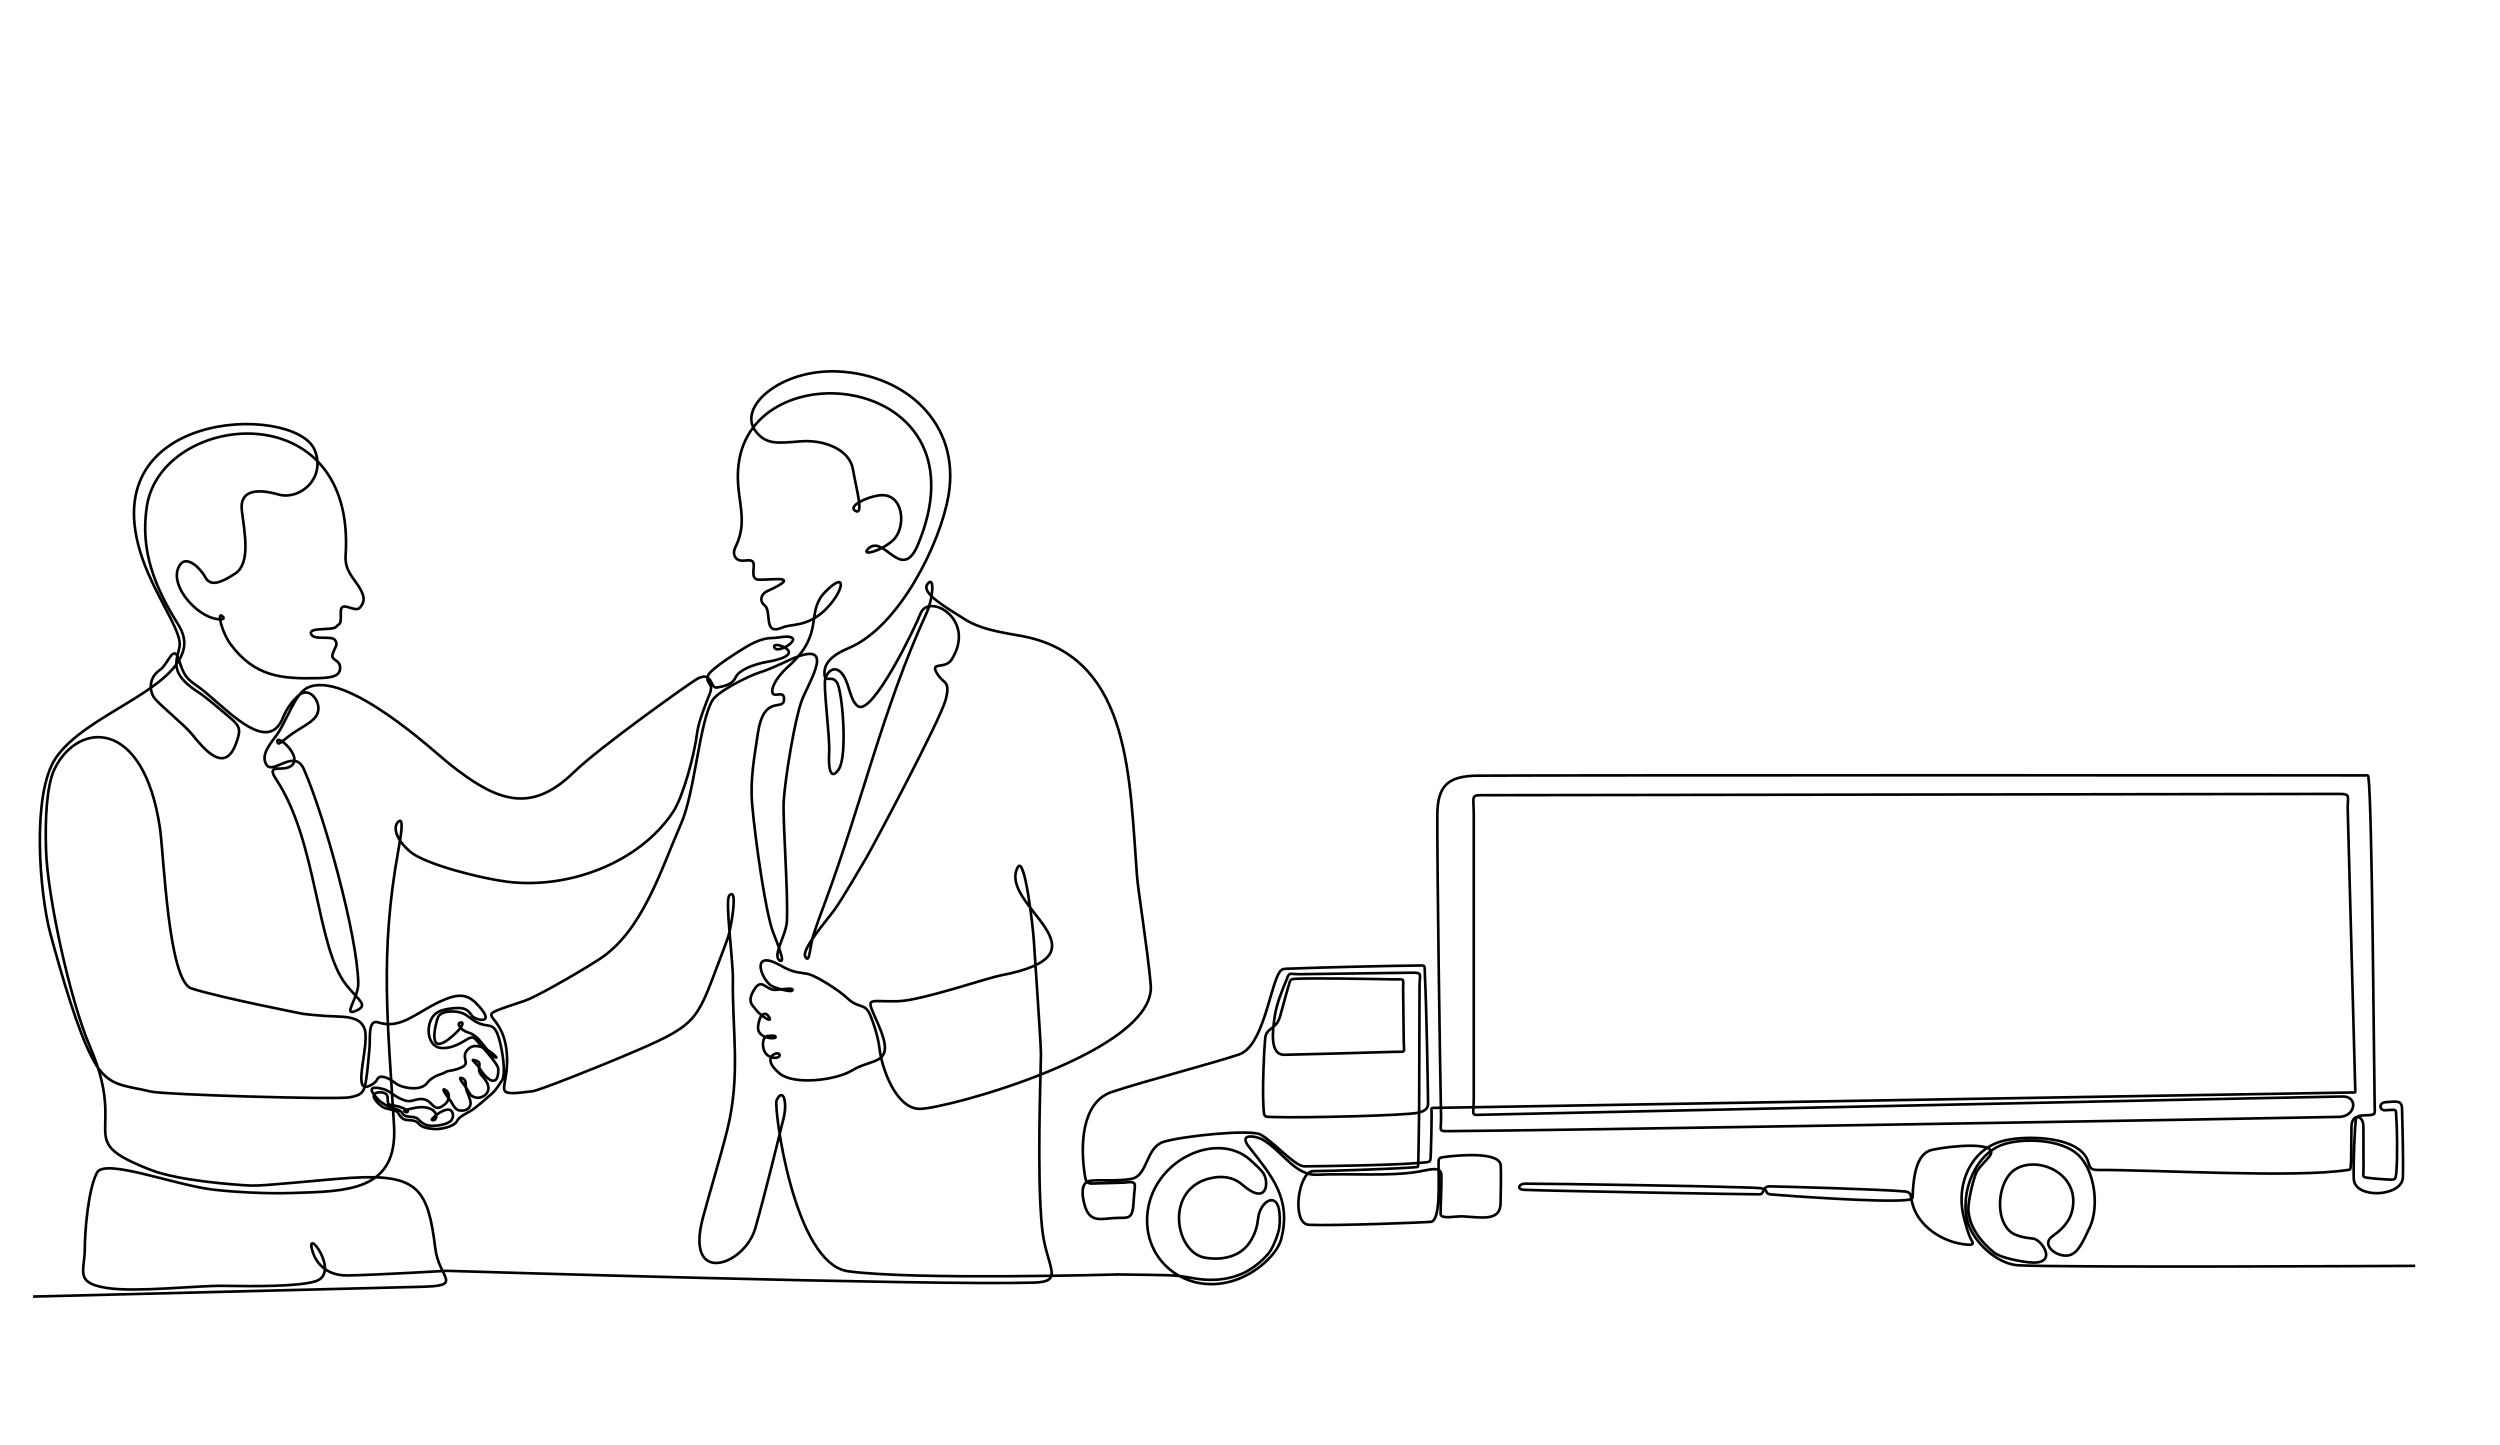 <svg width="346" height="200" viewBox="0 0 346 200" fill="none" xmlns="http://www.w3.org/2000/svg">
<rect x="0" y="0" width="346" height="200" fill="#808080" stroke="none"/>
<g clip-path="url(#clip0_19006_310)">
<path fill-rule="evenodd" clip-rule="evenodd" d="M-34.911 -8.333H381.797V208.555H-34.911V-8.333Z" fill="white"/>
<path d="M61.815 175.882C61.815 175.882 128.768 177.95 143.161 177.51C147.434 177.379 144.788 175.354 144.232 170.028C143.454 162.566 144.067 148.121 144.067 145.907C144.067 144.296 143.171 131.769 143.082 130.159C142.992 128.548 141.829 118.169 140.845 120.048C138.084 125.32 154.493 131.948 138.518 134.991C136.639 135.349 127.513 138.48 124.291 138.57C119.869 138.692 119.769 137.697 121.559 141.791C124.098 147.593 120.836 146.352 117.935 148.143C115.749 149.494 109.895 150.248 107.869 148.546C105.115 146.233 107.779 145.391 107.891 145.951C108.003 146.51 106.795 146.622 106.079 145.907C105.364 145.191 105.453 143.446 106.236 143.379C107.018 143.311 107.421 143.311 107.332 143.58C107.242 143.848 104.715 143.736 104.916 142.036C105.117 140.336 105.904 139.838 106.459 140.784C107.014 141.729 105.162 140.493 104.669 139.8C104.177 139.106 103.327 138.704 104.356 137.004C105.448 135.199 105.967 137.098 107.354 136.996C108.27 136.929 109.813 136.656 109.702 137.026C109.568 137.473 106.995 136.645 106.637 136.355C105.147 135.144 103.968 131.283 108.158 133.693C109.948 134.722 110.708 134.543 111.871 134.811C113.035 135.08 116.211 137.138 117.239 138.122C118.911 139.719 119.678 138.677 120.461 140.538C120.64 140.963 121.489 143.133 121.713 145.056C122.04 147.865 124.006 153.467 127.306 153.467C130.936 153.467 160.11 145.551 159.261 136.274C158.795 131.178 157.519 123.29 157.369 121.345C156.326 107.795 156.529 91.624 142.426 88.239C140.19 87.702 136.253 87.434 133.568 85.733C130.884 84.034 127.394 82.066 128.378 80.812C129.362 79.56 129.184 82.781 128.199 84.928C122.224 97.966 119.213 111.364 114.164 124.952C113.54 126.63 112.948 128.222 112.631 129.219C112.005 131.187 112.094 133.424 111.467 132.44C110.841 131.456 114.331 127.519 115.494 125.909C116.658 124.298 119.073 120.093 119.878 118.75C120.683 117.408 130.168 99.603 130.884 96.829C131.599 94.055 130.526 94.726 129.631 93.115C128.737 91.505 130.82 92.702 131.715 91.27C135.205 85.687 128.483 81.965 127.394 84.928C126.83 86.463 120.733 99.237 118.715 97.724C117.641 96.918 117.597 94.86 116.746 93.518C115.896 92.176 114.778 92.445 114.241 93.831C113.867 94.797 114.89 101.796 114.753 104.23C114.628 106.431 114.965 108.078 116.075 106.492C117.328 104.703 116.611 95.531 115.806 94.413C115.001 93.294 114.061 94.771 114.106 93.026C114.151 91.281 116.12 90.252 117.418 89.716C124.435 86.813 130.175 75.173 131.285 68.509C132.928 58.659 125.419 51.877 116.035 51.413C108.048 51.019 101.94 56.389 104.621 59.74C106.053 61.531 107.485 61.352 110.796 61.083C114.106 60.815 117.595 62.246 118.043 64.931C118.49 67.615 119.654 71.552 118.311 70.657C117.457 70.088 119.664 68.867 121.578 68.572C125.159 68.02 125.5 73.108 123.546 74.818C121.756 76.384 119.386 76.875 120.012 76.115C122.197 73.46 124.731 80.902 127.035 75.4C136.749 52.196 105.19 48.3 102.34 63.499C101.396 68.53 103.883 71.507 101.803 75.667C101.266 76.742 101.803 77.547 102.608 77.591C103.413 77.636 104.219 77.278 104.308 78.084C104.398 78.889 103.861 80.186 105.069 80.231C106.684 80.291 111.216 79.511 106.232 81.796C105.158 82.289 105.18 83.295 105.784 83.742C106.929 84.592 105.494 88.08 108.334 86.83C109.452 86.338 111.734 86.785 114.15 84.459C116.831 81.877 117.354 78.725 114.216 81.914C111.37 84.806 114.321 87.607 109.004 92.333C107.797 93.406 106.722 94.972 106.901 95.822C107.08 96.672 108.512 95.42 108.512 96.762C108.512 98.574 105.715 95.916 104.888 101.505C104.395 104.834 103.791 107.942 104.105 111.427C104.572 116.606 105.983 126.359 106.988 128.999C107.689 130.84 108.791 133.503 107.885 132.91C106.864 132.243 108.81 129.468 108.906 127.491C109.099 123.488 108.308 113.512 108.466 110.855C108.645 107.857 109.987 99.536 110.971 96.941C112.012 94.196 116.057 88.184 109.048 91.438C107.795 92.02 106.14 92.78 105.066 93.093C103.992 93.407 99.38 95.582 98.575 96.969C96.789 100.045 96.151 109.673 94.284 113.941C91.483 120.342 88.915 128.913 82.941 132.758C79.31 135.096 73.982 138.044 72.764 138.458C64.355 141.317 69.498 139.148 70.124 145.571C70.174 146.084 70.191 146.556 70.185 146.99C70.127 151.114 68.047 151.759 73.703 151.029C74.581 150.916 82.194 147.937 88.007 145.446C97.113 141.545 96.438 141.027 100.216 131.218C100.558 130.329 100.83 129.547 100.949 129.018C101.351 127.229 102.067 122.844 100.949 123.918C100.302 124.538 101.472 132.945 101.431 135.496C101.319 142.49 102.543 148.762 100.651 156.383C99.688 160.26 98.195 165.089 97.272 168.579C94.761 178.076 103.051 175.154 104.532 169.994C105.909 165.198 108.048 156.364 108.464 154.698C109.001 152.551 108.375 150.403 107.48 152.282C107.058 153.168 109.843 174.92 117.384 175.943C126.576 177.19 154.675 176.386 154.675 176.386M61.838 175.881C61.838 175.881 52.203 176.45 48.108 176.522C45.052 176.577 43.718 174.647 43.282 173.283C42.021 169.333 47.355 176.242 43.617 177.346C41.235 178.05 35.469 178.042 31.066 177.962C27.239 177.892 18.841 178.905 14.713 178.242C10.264 177.527 11.739 175.905 11.739 172.772C11.739 170.613 12.173 164.658 13.42 162.295C14.486 160.276 24.067 163.968 29.338 164.623C32.006 164.954 36.615 165.238 40.536 165.109C47.937 164.865 55.077 164.936 54.534 155.774C53.702 141.741 52.522 132.024 55.135 117.655C55.492 115.686 55.94 113.002 55.135 113.718C54.329 114.434 54.777 116.223 56.835 117.923C58.893 119.623 66.588 121.592 70.256 122.039C78.659 123.064 88.399 119.472 93.119 112.427C94.541 110.305 96.096 104.547 96.504 101.299C96.676 99.933 97.686 97.357 98.194 96.101C98.886 94.388 97.588 94.779 97.993 93.496C98.262 92.646 102.288 90.096 103.451 89.425C104.614 88.754 105.777 88.307 106.806 88.307C107.567 88.307 108.547 88.038 109.188 88.132C110.486 88.323 109.235 89.282 108.684 89.557C108.04 89.878 107.318 90.02 107.164 89.604C106.94 88.995 108.302 89.305 108.894 89.81C110.234 90.956 106.501 91.543 106.091 91.617C104.346 91.93 102.253 92.719 101.796 93.765C101.338 94.81 100.016 95.002 99.246 95.151C98.204 95.353 98.715 92.754 96.472 93.966C95.644 94.413 83.005 103.383 79.426 106.873C73.424 112.725 68.719 110.941 62.068 105.62C60.286 104.194 47.778 92.545 42.512 95.205C40.731 96.104 39.698 99.91 38.138 101.945C37.109 103.287 36.119 104.636 36.88 105.844C37.789 107.288 40.76 103.489 42.069 106.481C44.955 113.069 49.445 129.46 49.585 136.042C49.63 138.145 47.303 140.74 49.272 139.89C51.093 139.103 49.62 138.47 47.902 136.289C43.761 131.03 43.937 116.442 38.22 107.857C36.88 105.844 38.668 106.604 39.786 106.247C42.726 105.306 37.984 101.168 38.417 102.754C38.551 103.246 39.16 102.399 40.77 101.325C42.381 100.252 43.901 99.648 44.058 98.261C44.214 96.874 42.738 94.906 41.217 96.337C39.696 97.769 39.271 99.133 39.025 99.648C36.98 103.926 32.256 99.073 28.583 95.94C26.511 94.174 25.686 94.399 24.842 91.536C24.037 88.802 23.334 91.91 22.113 92.736C20.592 93.765 20.637 95.599 21.352 96.583C22.068 97.568 25.468 100.252 26.587 101.639C28.329 103.799 31.119 107.134 32.671 102.892C33.342 101.057 33.297 100.565 31.866 99.357C30.434 98.149 28.465 96.449 27.481 95.823C23.282 93.15 24.482 91.411 24.845 89.522C25.198 87.679 22.473 83.903 20.514 79.367C10.628 56.485 40.986 55.631 43.585 62.358C45.106 66.296 41.438 69.249 38.575 68.444C35.712 67.638 33.117 67.727 33.475 70.68C33.832 73.633 34.727 77.928 32.58 79.36C30.433 80.791 29.09 81.149 28.419 79.896C27.748 78.644 25.869 76.81 24.929 78.151C23.24 80.566 26.618 84.676 29.403 85.533C30.566 85.891 31.372 85.712 30.701 85.219C30.029 84.728 30.745 87.591 31.908 89.157C35.255 93.663 38.97 93.981 44.032 93.854C45.822 93.809 47.074 93.631 47.074 92.423C47.074 91.215 45.732 91.483 46.045 90.499C46.359 89.515 46.851 89.246 46.359 88.575C45.867 87.904 43.406 88.709 43.048 87.725C42.69 86.741 46.046 87.322 46.538 86.741C47.03 86.159 47.209 86.652 47.164 84.772C47.119 82.894 49.088 84.907 49.804 84.102C50.52 83.297 50.519 82.536 49.669 81.194C48.819 79.852 47.7 78.912 47.834 76.855C49.316 54.137 22.305 57.003 20.32 70.099C19.383 76.282 21.445 81.285 24.66 86.429C25.331 87.502 25.733 88.71 25.375 90.007C23.784 95.777 11.829 98.927 7.747 104.866C4.309 109.872 5.493 123.805 6.988 129.288C8.599 135.196 10.714 142.514 12.784 146.48C14.861 150.46 16.945 150.133 20.901 151.075C22.78 151.523 46.401 152.194 48.325 151.881C50.249 151.567 50.428 151.031 50.696 149.286C50.895 147.994 51.02 146.262 51.144 144.995C51.269 143.723 50.879 141.025 52.352 141.501C55.442 142.501 57.572 140.173 60.852 138.638C62.955 137.654 64.431 137.385 65.818 138.772C69.017 141.971 65.782 141.226 65.326 140.584C64.834 139.891 64.498 139.51 63.402 139.51C62.65 139.51 61.485 139.637 60.685 140.028C58.812 140.943 58.822 144.815 61.031 145.035C62.597 145.192 63.961 144.23 64.744 143.783C65.527 143.335 65.684 143.693 66.332 144.431C66.981 145.17 68.905 147.25 68.95 147.876C69.046 149.223 68.57 150.216 67.332 149.07C66.877 148.647 66.484 148.016 66.198 147.608C65.728 146.937 64.907 146.474 65.907 146.802C66.907 147.131 65.818 147.899 66.623 148.793C67.186 149.419 67.465 149.847 67.566 150.27C67.828 151.362 66.664 152.139 65.773 151.88C65.08 151.679 65.057 151.388 64.61 150.695C64.163 150.001 63.201 148.95 63.961 149.218C64.722 149.487 64.297 150.292 64.61 151.03C64.755 151.371 64.937 151.806 65.054 152.205C65.508 153.748 63.758 153.907 63.245 153.558C62.754 153.222 62.552 152.574 62.261 152.216C61.971 151.858 60.919 150.471 61.613 150.829C62.306 151.187 62.261 152.216 61.658 152.753C59.849 154.36 60.052 152.104 58.28 152.104C57.251 152.104 56.915 152.708 55.662 152.171C54.41 151.634 53.917 150.963 53.09 150.74C50.492 150.038 51.546 151.368 52.379 152.208C53.579 153.421 55.367 153.404 55.662 154.028C56.065 154.878 57.295 154.296 57.877 154.9C58.458 155.504 58.995 155.839 59.935 155.817C60.874 155.795 61.903 155.571 62.373 155.146C62.843 154.721 62.776 153.804 62.261 153.603C61.747 153.401 60.651 154.05 60.315 154.386C59.979 154.721 59.443 155.057 59.979 155.034C60.517 155.012 60.606 153.983 59.689 153.513C58.772 153.044 57.676 153.267 56.982 153.424C56.288 153.58 55.774 153.625 56.043 153.849C56.311 154.073 56.915 153.826 55.707 153.334C54.499 152.842 53.784 153.066 53.694 152.619C53.605 152.171 53.806 151.523 53.247 151.299C52.358 150.943 51.291 151.332 51.904 152.171C52.33 152.753 52.352 152.73 52.888 153.156C53.425 153.581 54.767 153.514 55.081 154.006C55.394 154.498 55.662 154.967 56.356 155.012C57.049 155.057 57.541 155.079 57.855 155.437C58.168 155.795 58.593 156.108 59.845 156.243C61.098 156.377 62.865 155.862 63.201 155.236C63.536 154.61 64.073 154.341 65.013 153.827C65.952 153.312 67.608 151.724 67.999 151.433C68.391 151.142 68.836 150.514 69.476 149.532C69.919 148.85 69.731 146.73 69.365 144.972C68.471 140.676 67.793 142.683 65.617 141.266C64.655 140.64 64.342 140.148 63.089 140.014C61.837 139.88 60.875 140.193 60.629 140.774C60.383 141.356 60.137 142.542 60.114 143.235C60.026 145.99 62.67 143.363 63.246 142.81C63.805 142.274 64.353 141.387 63.738 141.513C63.123 141.639 63.738 142.587 64.857 142.922C65.975 143.258 66.512 144.175 67.25 145.048C67.988 145.92 68.033 146.143 68.615 146.367C69.196 146.591 66.4 143.884 64.946 145.07C63.492 146.255 65.259 147.105 63.917 147.709C62.575 148.313 62.038 148.09 61.613 148.403C61.188 148.716 59.98 148.761 59.085 149.924C58.191 151.087 55.516 150.574 54.746 149.924C53.975 149.274 52.553 148.582 52.218 149.365C52.029 149.804 51.41 150.209 50.892 150.376C48.741 151.069 51.297 144.303 50.404 142.248C49.956 141.219 48.983 140.736 46.737 140.686C44.492 140.635 41.977 140.324 41.977 140.324M41.995 140.327C41.995 140.327 30.314 138.045 26.489 136.795C23.28 135.746 22.689 118.34 22.129 114.559C19.86 99.241 10.734 99.819 7.542 106.444C6.435 108.743 6.23 113.479 6.372 117.693C6.59 124.151 9.698 138.487 12.458 144.86C17.846 157.305 9.849 157.659 20.92 161.937C24.857 163.458 32.82 163.994 34.699 164.084C36.579 164.173 44.655 163.252 48.658 163.01C57.898 162.451 59.245 164.608 60.25 172.798C60.769 177.03 64.352 177.971 58.091 178.098L4.57 179.445" stroke="black" stroke-width="0.367" stroke-miterlimit="2.613"/>
<path d="M334.266 175.196C334.266 175.196 285.723 175.455 279.334 175.118C276.77 174.983 273.893 172.603 272.704 170.099C270.85 166.193 272.943 159.754 277.346 158.356C280.035 157.503 285.279 157.613 287.644 159.852C289.929 162.017 290.534 166.96 289.265 169.764C288.138 172.252 287.541 173.261 286.636 173.644C285.06 174.31 282.274 172.402 284.032 171.117C284.863 170.509 286.364 169.405 286.791 167.56C288.114 161.82 280.597 159.36 278.037 162.64C276.225 164.961 276.322 169.75 278.897 170.865C279.929 171.312 280.76 171.331 281.414 171.425C282.639 171.601 285.038 175.188 280.692 174.698C279.622 174.577 276.905 174.095 275.984 173.355C274.16 171.89 272.53 169.83 272.424 167.386C272.383 166.426 272.915 163.848 273.449 162.467C273.784 161.601 274.84 160.695 275.327 160.066C277.025 157.877 269.929 158.578 267.408 159.137C265.266 159.611 264.885 162.671 264.739 164.842C264.67 165.878 264.933 165.975 263.827 166.088C260.362 166.442 247.427 165.506 245.133 165.313C244.076 165.224 244.881 164.577 243.673 164.451C242.371 164.313 238.774 164.306 238.331 164.254C237.859 164.199 214.924 163.811 211.077 163.819C210.168 163.821 209.906 164.628 210.913 164.672C214.55 164.831 242.883 165.323 243.537 165.295C244.231 165.265 243.869 164.193 244.91 164.193C245.856 164.193 260.738 164.604 263.681 164.905C264.462 164.985 264.453 165.458 264.569 166.11C265.202 169.657 268.93 172.053 272.39 172.268C273.274 172.322 273.057 171.974 272.79 171.52C272.464 170.966 271.935 169.196 271.684 167.99C270.793 163.718 272.816 159.16 276.997 157.958C279.709 157.177 285.842 157.155 288.161 159.45C289.612 160.886 288.596 161.932 290.373 161.925C298.23 161.893 317.679 163.044 324.795 161.94C325.244 161.871 325.277 161.965 325.332 161.504C325.455 160.472 325.402 157.503 325.443 155.93C325.49 154.096 327.096 154.198 327.096 155.929C327.094 157.341 327.094 160.14 327.11 161.727C327.122 162.898 326.843 162.892 327.795 163.018C328.426 163.102 329.402 163.197 330.195 163.229C331.469 163.281 331.547 163.426 331.656 162.207C331.83 160.274 331.762 155.967 331.632 154.324C331.59 153.798 331.687 153.604 331.157 153.6C330.848 153.598 330.425 153.65 330.12 153.665C329.293 153.705 329.146 152.589 330.238 152.538C331.408 152.482 332.405 152.184 332.438 153.36C332.488 155.146 332.643 160.556 332.556 162.953C332.459 165.65 325.842 166.019 325.757 163.117C325.683 160.6 325.943 155.603 326.01 155.318C326.1 154.941 325.859 154.442 326.947 154.382C328.902 154.274 328.687 154.45 328.653 152.888C328.566 149.033 328.316 111.415 327.793 107.625C327.765 107.42 327.795 107.315 327.607 107.313M327.624 107.313C327.624 107.313 220.094 107.26 204.594 107.352C200.264 107.377 198.948 108.814 198.927 112.86C198.893 119.699 199.278 146.772 199.441 154.482C199.485 156.586 198.98 156.555 200.494 156.55C211.63 156.511 312.906 154.82 323.758 154.574C326.04 154.522 326.43 151.717 324.182 151.755C312.431 151.957 218.83 153.983 205.536 154.271C203.375 154.318 203.968 154.616 203.968 152.031L203.968 112.765C203.968 109.799 203.359 110.059 206.15 110.055L323.711 109.878C325.395 109.876 324.883 110.157 324.926 112.057C325.273 125.023 325.62 137.99 325.97 150.956C325.975 151.235 326.024 151.193 325.747 151.196M325.783 151.196L198.801 153.327C197.914 153.342 198.144 153.208 198.136 154.244C198.125 155.575 198.096 158.061 198.029 159.534C197.964 160.966 198.114 160.794 196.549 160.937C192.851 161.277 182.854 161.398 180.523 161.422C179.216 161.436 176.347 158.077 174.469 157.028C173.093 156.259 163.548 157.224 160.985 158.05C158.624 158.81 158.834 162.626 156.72 163.121C155.786 163.339 154.377 163.358 153.443 163.358C152.742 163.358 151.677 163.326 150.918 163.415C149.517 163.579 149.73 165.512 150.14 166.88C150.831 169.19 152.289 168.714 154.103 168.583C156.175 168.434 156.78 169.088 156.914 166.014C156.954 165.098 157.125 164.326 157.042 163.92C156.936 163.406 155.98 163.671 155.488 163.68C155.036 163.689 152.312 163.776 151.105 163.804C150.519 163.818 150.287 163.476 150.198 162.975C149.481 158.893 149.561 152.562 153.885 151.125C158.512 149.587 168.056 147.103 171.482 145.939C174.683 144.852 175.668 137.358 176.885 134.898C177.35 133.959 177.643 134.102 178.584 134.059C181.963 133.906 192.681 133.657 196.05 133.632C197.43 133.622 197.123 133.444 197.209 135.1C197.418 139.125 197.621 150.263 197.644 152.741C197.651 153.537 197.048 153.794 196.304 153.99C194.768 154.394 180.428 154.733 176.204 154.598C174.859 154.556 174.956 154.66 174.86 153.127C174.703 150.605 174.932 145.407 175.105 143.677C175.255 142.181 176.605 142.557 177.155 140.695C177.483 139.585 177.971 137.623 178.338 136.463C178.608 135.61 178.493 135.514 179.295 135.468C181.528 135.34 189.589 135.48 192.82 135.545C194.524 135.579 194.17 135.242 194.191 136.962L194.277 144.033C194.299 145.871 194.678 145.523 192.917 145.575C189.509 145.676 180.745 145.932 177.762 145.983C175.683 146.018 176.127 142.623 176.431 140.617C176.692 138.894 177.403 137.199 178.07 135.563C178.524 134.452 178.323 134.85 179.976 134.828L195.438 134.621C196.927 134.601 196.468 134.853 196.462 136.538L196.408 153.531M196.407 153.501C196.407 153.501 196.335 159.711 196.277 161.169C196.26 161.597 196.278 161.5 195.752 161.548C193.435 161.758 183.846 162.085 181.764 162.084C179.674 162.083 178.674 169.409 181.174 169.516C184.837 169.675 197.599 169.166 198.037 169.105C199.394 168.917 199.086 163.599 199.096 161.241C199.1 160.173 199.071 160.22 200.303 160.078C201.722 159.914 207.597 159.319 207.701 161.31C207.765 162.547 207.709 165.035 207.679 166.568C207.63 169.068 205.063 168.482 202.399 168.344C201.503 168.298 199.425 168.788 199.381 168.033C199.346 167.448 199.53 164.199 199.493 162.678C199.462 161.351 197.988 161.859 196.394 162.143C192.437 162.847 186.675 162.368 182.272 162.584C180.848 162.654 179.681 161.898 178.622 160.996C177.702 160.21 175.995 158.392 174.709 157.699C173.804 157.211 171.313 156.777 172.871 158.75C176.076 162.811 178.767 165.962 177.318 171.489C176.835 173.33 174.541 175.624 171.885 176.801C165.138 179.791 158.365 175.155 158.774 168.314C159.23 160.683 168.347 156.348 173.032 160.532C173.864 161.275 174.44 161.835 174.807 162.312C175.657 163.42 175.497 167.048 171.981 163.998C171.131 163.26 169.827 162.59 167.66 163.038C161.116 164.388 162.569 173.298 166.725 174.054C169.049 174.477 171.614 173.963 172.942 171.971C173.747 170.765 174.02 169.625 174.109 168.725C174.364 166.188 176.813 164.781 177.082 167.887C177.155 168.723 177.151 169.724 176.926 170.492C176.715 171.214 176.38 172.142 175.928 172.939C175.422 173.832 174.221 174.906 173.093 175.636C170.88 177.069 168.019 177.394 165.436 176.953C163.912 176.692 163.294 176.553 161.628 176.491C160.857 176.463 158.275 176.426 154.528 176.384" stroke="black" stroke-width="0.367" stroke-miterlimit="2.613"/>
</g>
<defs>
<clipPath id="clip0_19006_310">
<rect width="355.556" height="200" fill="white" transform="translate(-4.17)"/>
</clipPath>
</defs>
</svg>
